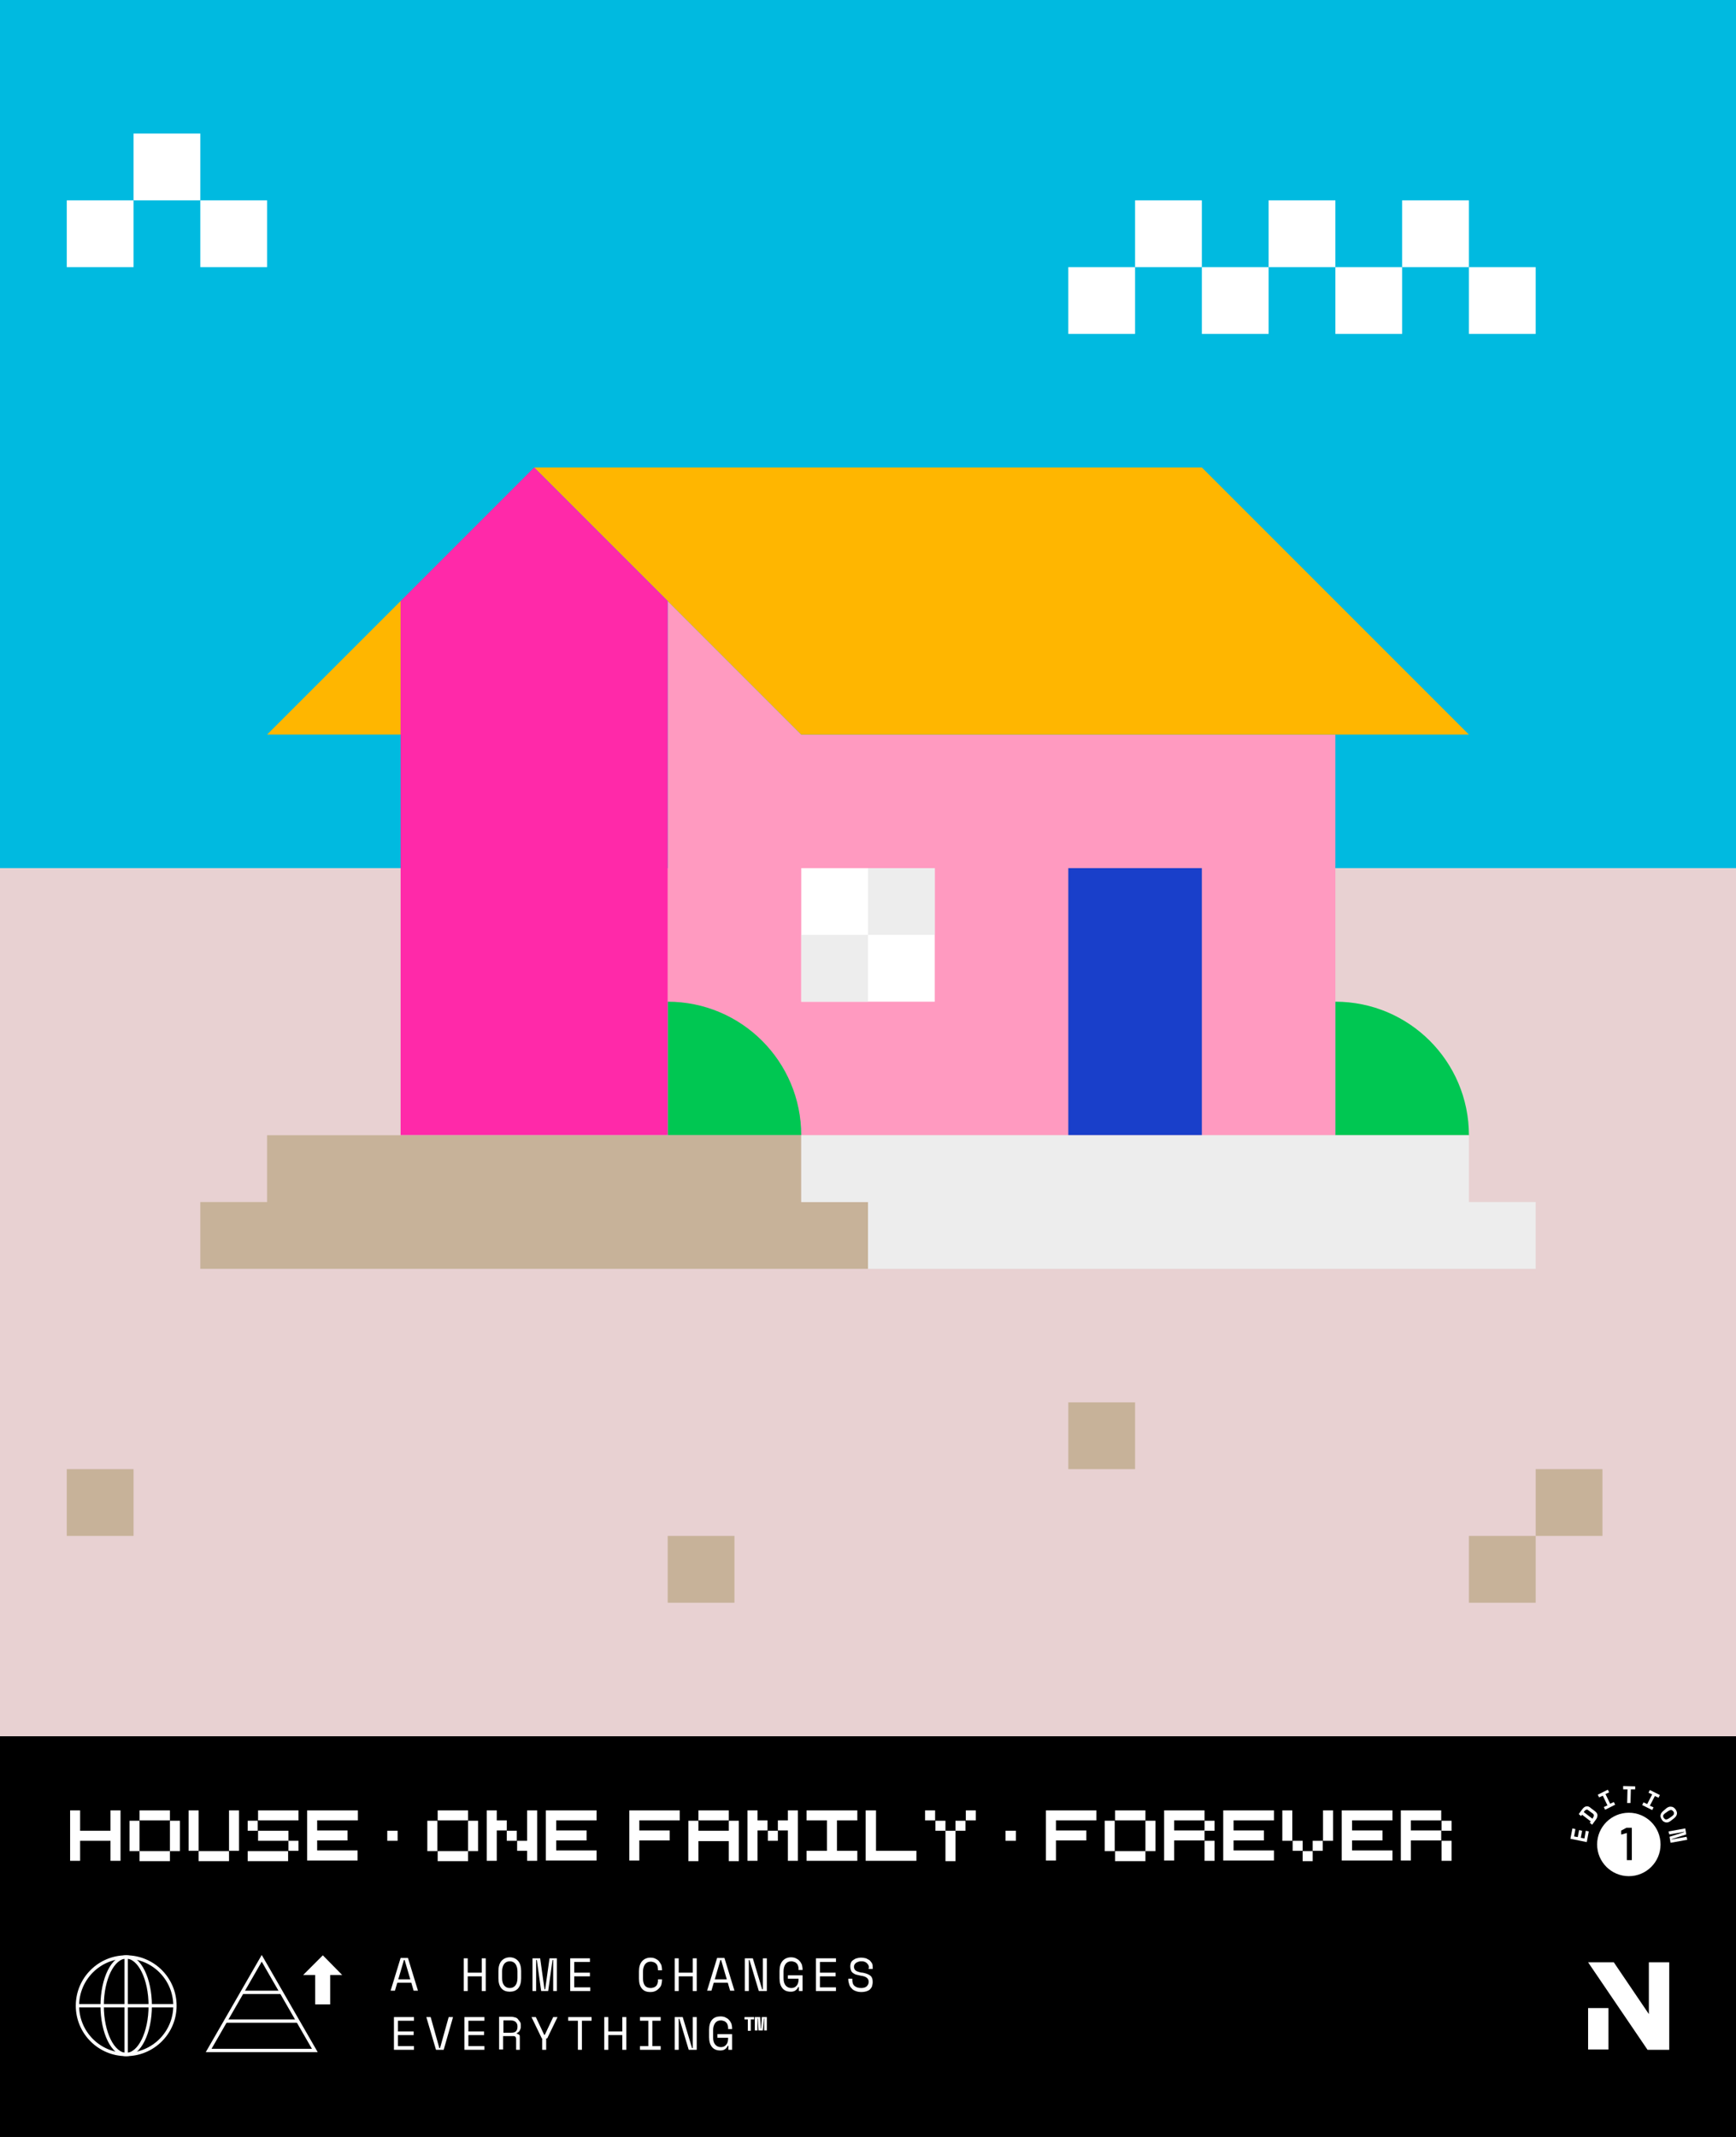 <?xml version="1.0" encoding="utf-8"?>
<!-- Generator: Adobe Illustrator 25.4.1, SVG Export Plug-In . SVG Version: 6.00 Build 0)  -->
<svg version="1.1" xmlns="http://www.w3.org/2000/svg" xmlns:xlink="http://www.w3.org/1999/xlink" x="0px" y="0px"
	 viewBox="0 0 520 640" style="enable-background:new 0 0 520 640;" xml:space="preserve">
<rect x="0" y="0" width="520" height="640" fill="#333333" stroke="none"/>
<style type="text/css">
	.st0{fill:#E8D1D2;}
	.st1{fill:#00BAE0;}
	.st2{fill:#FFFFFF;}
	.st3{fill:none;stroke:#FFFFFF;stroke-miterlimit:10;}
	.st4{fill:#C7B299;}
	.st5{fill:#00C752;}
	.st6{fill:#FDFF00;}
	.st7{fill:#CD46FF;}
	.st8{fill:#EDEDED;}
	.st9{fill:#8B005A;}
	.st10{fill:#FFB600;}
	.st11{fill:#5FDAD9;}
	.st12{fill:#EF0012;}
	.st13{fill:#FF9AC0;}
	.st14{fill:#193FCA;}
	.st15{fill:#FF29A9;}
	.st16{fill:#8C00B6;}
	.st17{fill:#565656;}
	.st18{fill:#B6F7F7;}
	.st19{fill:#00F200;}
	.st20{fill:#FBFD01;}
	.st21{fill:#1A3FC8;}
	.st22{fill:#F9F9F9;}
	.st23{clip-path:url(#SVGID_00000043424144688744223370000005286354587403445432_);}
	.st24{fill:none;stroke:#000000;stroke-width:1.422;stroke-miterlimit:10;}
	.st25{clip-path:url(#SVGID_00000008858844313762951160000016773011706191840939_);}
	.st26{clip-path:url(#SVGID_00000031888270534255465450000004412050739141786017_);}
	.st27{clip-path:url(#SVGID_00000059273785625937011350000008865088378892764808_);}
	.st28{clip-path:url(#SVGID_00000073707834994300020520000001337697100610920348_);}
	.st29{clip-path:url(#SVGID_00000002348408547808983780000006954655000203843214_);}
	.st30{clip-path:url(#SVGID_00000083791962094624904560000010043255482003646626_);}
	.st31{clip-path:url(#SVGID_00000041281041228508812610000009462664658230261918_);}
	.st32{clip-path:url(#SVGID_00000040541269848252869670000004189606341896561034_);}
	.st33{clip-path:url(#SVGID_00000158730715945142829690000009142408548843509125_);}
	.st34{clip-path:url(#SVGID_00000117637434807076653530000013902107897049242559_);}
	.st35{clip-path:url(#SVGID_00000011012596430245836150000015889323026095075212_);}
	.st36{clip-path:url(#SVGID_00000151532911937521213570000015224171392472270492_);}
	.st37{clip-path:url(#SVGID_00000131336964277370318590000000741555297826587037_);}
	.st38{clip-path:url(#SVGID_00000147924032308884673980000011236839910418065813_);}
	.st39{clip-path:url(#SVGID_00000012474676282291759900000004510195638671181243_);}
	.st40{clip-path:url(#SVGID_00000181801782554750404110000012627884837650173345_);}
	.st41{fill:none;stroke:#EF0012;stroke-miterlimit:10;}
	.st42{clip-path:url(#SVGID_00000127045764270505109690000012804531014659109012_);}
	.st43{clip-path:url(#SVGID_00000014592012169101185060000015420805018970807694_);}
	.st44{clip-path:url(#SVGID_00000052095629893611821510000006680386549447493534_);}
	.st45{fill:none;stroke:#FF29BE;stroke-width:4.149;stroke-miterlimit:10;}
	.st46{fill:#FF29BE;}
	.st47{display:none;}
	.st48{display:inline;fill:#00BAE0;}
	.st49{display:inline;fill:#E8D1D2;}
	.st50{display:inline;fill:#B6F7F7;}
	.st51{display:inline;}
	.st52{fill:#FF9CC2;}
</style>
<g id="Layer_1">
	<g>
		<rect y="260" class="st0" width="520" height="260"/>
		<rect class="st1" width="520" height="260"/>
		<g>
			<rect x="0" y="520" width="520" height="120"/>
		</g>
		<g>
			<path class="st2" d="M21,542.2h3v6.1h9.1v-6.1h3v15.1h-3v-6H24v6h-3V542.2z"/>
			<path class="st2" d="M38.8,545.3h3v9.1h-3V545.3z M41.8,542.2h9.1v3h-9.1V542.2z M41.8,554.4h9.1v3h-9.1V554.4z M50.9,545.3h3
				v9.1h-3V545.3z"/>
			<path class="st2" d="M56.5,542.2h3v12.1h-3V542.2z M59.5,554.4h9.1v3h-9.1V554.4z M68.6,542.2h3v12.1h-3V542.2z"/>
			<path class="st2" d="M74.2,545.3h3v3h-3V545.3z M74.2,554.4h12.1v3H74.2V554.4z M77.3,542.2h12.1v3H77.3V542.2z M77.3,548.3h9.1
				v3h-9.1V548.3z M86.4,551.3h3v3h-3V551.3z"/>
			<path class="st2" d="M92,542.2h15.2v3H95v3h9.1v3H95v3h12.1v3H92V542.2z"/>
			<path class="st2" d="M116,548.3h3.1v3H116V548.3z"/>
			<path class="st2" d="M128,545.3h3v9.1h-3V545.3z M131.1,542.2h9.1v3h-9.1V542.2z M131.1,554.4h9.1v3h-9.1V554.4z M140.2,545.3h3
				v9.1h-3V545.3z"/>
			<path class="st2" d="M145.8,542.2h3v3h3v3h-3v9.1h-3V542.2z M151.8,548.3h3v3h-3V548.3z M157.9,542.2h3v15.1h-3v-3h-3v-3h3V542.2
				z"/>
			<path class="st2" d="M163.5,542.2h15.2v3h-12.1v3h9.1v3h-9.1v3h12.1v3h-15.2V542.2z"/>
			<path class="st2" d="M188.4,542.2h15.2v3h-12.1v3h9.1v3h-9.1v6h-3V542.2z"/>
			<path class="st2" d="M206.2,545.3h3v3h9.1v-3h3v12.1h-3v-6h-9.1v6h-3V545.3z M209.2,542.2h9.1v3h-9.1V542.2z"/>
			<path class="st2" d="M223.9,542.2h3v3h3v3h-3v9.1h-3V542.2z M230,548.3h3v3h-3V548.3z M236,542.2h3v15.1h-3v-9.1h-3v-3h3V542.2z"
				/>
			<path class="st2" d="M241.6,542.2h15.2v3h-6.1v9.1h6.1v3h-15.2v-3h6.1v-9.1h-6.1V542.2z"/>
			<path class="st2" d="M259.4,542.2h3v12.1h12.1v3h-15.2V542.2z"/>
			<path class="st2" d="M277.1,542.2h3v3h-3V542.2z M280.2,545.3h3v3h-3V545.3z M283.2,548.3h3v9.1h-3V548.3z M286.2,545.3h3v3h-3
				V545.3z M289.3,542.2h3v3h-3V542.2z"/>
			<path class="st2" d="M301.2,548.3h3.1v3h-3.1V548.3z"/>
			<path class="st2" d="M313.2,542.2h15.2v3h-12.1v3h9.1v3h-9.1v6h-3V542.2z"/>
			<path class="st2" d="M330.9,545.3h3v9.1h-3V545.3z M334,542.2h9.1v3H334V542.2z M334,554.4h9.1v3H334V554.4z M343.1,545.3h3v9.1
				h-3V545.3z"/>
			<path class="st2" d="M348.7,542.2h12.1v3h-9.1v3h9.1v3h-9.1v6h-3V542.2z M360.8,545.3h3v3h-3V545.3z M360.8,551.3h3v6h-3V551.3z"
				/>
			<path class="st2" d="M366.4,542.2h15.2v3h-12.1v3h9.1v3h-9.1v3h12.1v3h-15.2V542.2z"/>
			<path class="st2" d="M384.1,542.2h3v9.1h-3V542.2z M387.2,551.3h3v3h-3V551.3z M390.2,554.4h3v3h-3V554.4z M393.2,551.3h3v3h-3
				V551.3z M396.3,542.2h3v9.1h-3V542.2z"/>
			<path class="st2" d="M401.9,542.2h15.2v3h-12.1v3h9.1v3h-9.1v3h12.1v3h-15.2V542.2z"/>
			<path class="st2" d="M419.6,542.2h12.1v3h-9.1v3h9.1v3h-9.1v6h-3V542.2z M431.8,545.3h3v3h-3V545.3z M431.8,551.3h3v6h-3V551.3z"
				/>
		</g>
		<g>
			<polygon class="st2" points="493.9,603.2 483.4,587.7 475.7,587.7 493.5,613.9 500,613.9 500,587.7 493.9,587.7 			"/>
			<rect x="475.7" y="601.4" class="st2" width="6.1" height="12.4"/>
		</g>
		<g>
			<circle class="st3" cx="37.8" cy="600.7" r="14.6"/>
			<ellipse class="st3" cx="37.8" cy="600.7" rx="7.2" ry="14.6"/>
			<line class="st3" x1="37.8" y1="586.1" x2="37.8" y2="615.3"/>
			<line class="st3" x1="52.4" y1="600.7" x2="23.2" y2="600.7"/>
		</g>
		<g>
			<g>
				<polygon class="st3" points="78.4,586.5 62.5,614.1 94.3,614.1 				"/>
				<line class="st3" x1="67.6" y1="605.3" x2="89.3" y2="605.3"/>
				<line class="st3" x1="72.7" y1="596.7" x2="84.2" y2="596.7"/>
			</g>
			<polygon class="st2" points="90.8,591.5 96.7,585.6 102.5,591.5 98.9,591.5 98.9,600.3 94.4,600.3 94.4,591.5 			"/>
		</g>
		<g>
			<g>
				<path class="st2" d="M123.2,593.8H119l-0.7,2.4H117l3-9.8h2.2l3,9.8h-1.3L123.2,593.8z M121,587l-1.7,5.8h3.6l-1.7-5.8H121z"/>
				<path class="st2" d="M138.9,586.5h1.2v4.3h4.2v-4.3h1.2v9.8h-1.2v-4.4h-4.2v4.4h-1.2V586.5z"/>
				<path class="st2" d="M149.3,590.3c0-1.3,0.3-2.3,0.9-3c0.6-0.7,1.5-1.1,2.5-1.1s1.9,0.4,2.5,1.1c0.6,0.7,0.9,1.7,0.9,3v2.2
					c0,1.3-0.3,2.3-0.9,3c-0.6,0.7-1.5,1-2.5,1s-1.9-0.3-2.5-1c-0.6-0.7-0.9-1.7-0.9-3V590.3z M152.7,595.4c0.8,0,1.3-0.3,1.7-0.8
					c0.4-0.5,0.6-1.3,0.6-2.2v-2c0-0.9-0.2-1.6-0.6-2.2c-0.4-0.5-0.9-0.8-1.7-0.8c-0.8,0-1.3,0.3-1.7,0.8c-0.4,0.6-0.6,1.3-0.6,2.2
					v2c0,1,0.2,1.7,0.6,2.2C151.4,595.1,151.9,595.4,152.7,595.4z"/>
				<path class="st2" d="M159.6,586.5h2.2l1.3,9.3h0.2l1.3-9.3h2.2v9.8h-1.1V587h-0.2l-1.3,9.3h-2.1l-1.3-9.3h-0.2v9.3h-1.1V586.5z"
					/>
				<path class="st2" d="M170.8,586.5h5.9v1.1H172v3.2h4.7v1.1H172v3.3h4.8v1.1h-6V586.5z"/>
				<path class="st2" d="M194.9,595.4c0.4,0,0.7-0.1,1-0.2c0.3-0.1,0.5-0.3,0.7-0.5c0.2-0.2,0.3-0.5,0.4-0.8
					c0.1-0.3,0.1-0.6,0.1-0.9v-0.2h1.2v0.2c0,0.5-0.1,1-0.2,1.4s-0.4,0.8-0.7,1.1c-0.3,0.3-0.6,0.6-1.1,0.8
					c-0.4,0.2-0.9,0.3-1.5,0.3c-1.1,0-1.9-0.3-2.5-1c-0.6-0.7-0.9-1.7-0.9-3v-2.2c0-1.3,0.3-2.3,0.9-3c0.6-0.7,1.5-1.1,2.5-1.1
					c0.6,0,1.1,0.1,1.5,0.3c0.4,0.2,0.8,0.4,1.1,0.8s0.5,0.7,0.7,1.1c0.1,0.4,0.2,0.9,0.2,1.4v0.2h-1.2v-0.2c0-0.3-0.1-0.6-0.1-0.9
					c-0.1-0.3-0.2-0.6-0.4-0.8c-0.2-0.2-0.4-0.4-0.7-0.5c-0.3-0.1-0.6-0.2-1-0.2c-0.8,0-1.3,0.3-1.7,0.8c-0.4,0.6-0.6,1.3-0.6,2.2v2
					c0,1,0.2,1.7,0.6,2.2C193.5,595.1,194.1,595.4,194.9,595.4z"/>
				<path class="st2" d="M202.1,586.5h1.2v4.3h4.2v-4.3h1.2v9.8h-1.2v-4.4h-4.2v4.4h-1.2V586.5z"/>
				<path class="st2" d="M218,593.8h-4.2l-0.7,2.4h-1.3l3-9.8h2.2l3,9.8h-1.3L218,593.8z M215.8,587l-1.7,5.8h3.6L216,587H215.8z"/>
				<path class="st2" d="M228.3,595.8h0.2v-9.3h1.2v9.8h-2.4l-2.8-9.3h-0.2v9.3h-1.2v-9.8h2.4L228.3,595.8z"/>
				<path class="st2" d="M236,591.6h4.4v4.7h-1.1v-1.2h-0.2c-0.2,0.4-0.4,0.7-0.8,1c-0.4,0.3-0.9,0.4-1.4,0.4c-1.1,0-1.9-0.3-2.5-1
					c-0.6-0.7-0.9-1.7-0.9-3v-2.2c0-1.3,0.3-2.3,0.9-3c0.6-0.7,1.5-1.1,2.5-1.1c0.6,0,1.1,0.1,1.5,0.3s0.8,0.4,1.1,0.8
					c0.3,0.3,0.5,0.7,0.7,1.1c0.1,0.4,0.2,0.9,0.2,1.4v0.2h-1.2v-0.2c0-0.3,0-0.6-0.1-0.9c-0.1-0.3-0.2-0.6-0.4-0.8
					c-0.2-0.2-0.4-0.4-0.7-0.5c-0.3-0.1-0.6-0.2-1-0.2c-0.8,0-1.3,0.3-1.7,0.8c-0.4,0.6-0.6,1.3-0.6,2.2v2c0,1,0.2,1.7,0.6,2.2
					c0.4,0.5,1,0.8,1.7,0.8c0.7,0,1.2-0.2,1.6-0.7c0.4-0.4,0.6-1.1,0.6-1.9v-0.2H236V591.6z"/>
				<path class="st2" d="M244.5,586.5h5.9v1.1h-4.8v3.2h4.7v1.1h-4.7v3.3h4.8v1.1h-6V586.5z"/>
				<path class="st2" d="M260.3,589.3c0-0.3-0.1-0.6-0.2-0.8s-0.3-0.4-0.5-0.6c-0.2-0.2-0.5-0.3-0.7-0.4c-0.3-0.1-0.6-0.1-0.9-0.1
					c-0.3,0-0.5,0-0.8,0.1s-0.5,0.2-0.7,0.3c-0.2,0.1-0.3,0.3-0.5,0.5c-0.1,0.2-0.2,0.4-0.2,0.7v0.1c0,0.3,0.1,0.5,0.2,0.7
					c0.1,0.2,0.3,0.4,0.5,0.5c0.2,0.1,0.5,0.2,0.8,0.3c0.3,0.1,0.7,0.2,1.1,0.2c1,0.2,1.8,0.5,2.3,0.9c0.5,0.4,0.7,1,0.7,1.8v0.2
					c0,0.4-0.1,0.8-0.2,1.2c-0.1,0.3-0.4,0.7-0.6,0.9c-0.3,0.3-0.6,0.4-1.1,0.6c-0.4,0.1-0.9,0.2-1.5,0.2c-0.6,0-1.2-0.1-1.7-0.3
					s-0.9-0.4-1.2-0.8c-0.3-0.3-0.6-0.7-0.7-1.1s-0.3-0.9-0.3-1.4v-0.4h1.2v0.3c0,0.9,0.2,1.5,0.7,1.9c0.5,0.4,1.1,0.6,2,0.6
					c0.7,0,1.3-0.2,1.6-0.5s0.6-0.7,0.6-1.3v-0.1c0-0.5-0.2-0.9-0.6-1.2c-0.4-0.3-1-0.5-1.8-0.6c-0.5-0.1-0.9-0.2-1.3-0.3
					c-0.4-0.1-0.7-0.3-1-0.5c-0.3-0.2-0.5-0.5-0.6-0.8c-0.1-0.3-0.2-0.7-0.2-1.1v-0.2c0-0.4,0.1-0.7,0.2-1s0.4-0.6,0.7-0.8
					c0.3-0.2,0.6-0.4,1-0.5c0.4-0.1,0.8-0.2,1.3-0.2c0.6,0,1,0.1,1.5,0.2c0.4,0.2,0.8,0.4,1.1,0.6c0.3,0.3,0.5,0.6,0.7,0.9
					c0.2,0.4,0.2,0.7,0.2,1.1v0.6h-1.2V589.3z"/>
				<path class="st2" d="M118.1,604.1h5.9v1.1h-4.8v3.2h4.7v1.1h-4.7v3.3h4.8v1.1h-6V604.1z"/>
				<path class="st2" d="M127.7,604.1h1.3l2.6,9.3h0.2l2.6-9.3h1.3l-2.8,9.8h-2.3L127.7,604.1z"/>
				<path class="st2" d="M139.2,604.1h5.9v1.1h-4.8v3.2h4.7v1.1h-4.7v3.3h4.8v1.1h-6V604.1z"/>
				<path class="st2" d="M155.8,613.9h-1.2v-3.3c0-0.2-0.1-0.4-0.2-0.6c-0.1-0.1-0.3-0.2-0.6-0.2h-3.1v4h-1.2v-9.8h3.5
					c0.5,0,0.9,0.1,1.3,0.2c0.4,0.1,0.7,0.3,0.9,0.6s0.4,0.5,0.6,0.8s0.2,0.7,0.2,1v0.4c0,0.4-0.1,0.7-0.3,1.1
					c-0.2,0.4-0.5,0.6-0.9,0.8v0.2c0.3,0,0.5,0.2,0.7,0.3s0.2,0.4,0.2,0.8V613.9z M150.8,608.8h2.2c0.7,0,1.2-0.1,1.5-0.4
					s0.5-0.7,0.5-1.3v-0.3c0-0.5-0.2-0.9-0.5-1.2s-0.8-0.5-1.5-0.5h-2.2V608.8z"/>
				<path class="st2" d="M162.6,610.5h-0.3l-3.1-6.4h1.3l2.5,5.3h0.2l2.5-5.3h1.3l-3.1,6.4h-0.3v3.4h-1.2V610.5z"/>
				<path class="st2" d="M170.3,604.1h6.9v1.1h-2.9v8.7h-1.2v-8.7h-2.9V604.1z"/>
				<path class="st2" d="M181,604.1h1.2v4.3h4.2v-4.3h1.2v9.8h-1.2v-4.4h-4.2v4.4H181V604.1z"/>
				<path class="st2" d="M191.7,604.1h6.2v1.1h-2.5v7.6h2.5v1.1h-6.2v-1.1h2.5v-7.6h-2.5V604.1z"/>
				<path class="st2" d="M207.3,613.4h0.2v-9.3h1.2v9.8h-2.4l-2.8-9.3h-0.2v9.3h-1.2v-9.8h2.4L207.3,613.4z"/>
				<path class="st2" d="M214.9,609.2h4.4v4.7h-1.1v-1.2H218c-0.2,0.4-0.4,0.7-0.8,1c-0.4,0.3-0.9,0.4-1.4,0.4c-1.1,0-1.9-0.3-2.5-1
					c-0.6-0.7-0.9-1.7-0.9-3v-2.2c0-1.3,0.3-2.3,0.9-3c0.6-0.7,1.5-1,2.5-1c0.6,0,1.1,0.1,1.5,0.3c0.4,0.2,0.8,0.4,1.1,0.8
					c0.3,0.3,0.5,0.7,0.7,1.1c0.1,0.4,0.2,0.9,0.2,1.4v0.2h-1.2v-0.2c0-0.3,0-0.6-0.1-0.9c-0.1-0.3-0.2-0.6-0.4-0.8
					c-0.2-0.2-0.4-0.4-0.7-0.5c-0.3-0.1-0.6-0.2-1-0.2c-0.8,0-1.3,0.3-1.7,0.8c-0.4,0.6-0.6,1.3-0.6,2.2v2c0,1,0.2,1.7,0.6,2.2
					c0.4,0.5,1,0.8,1.7,0.8c0.7,0,1.2-0.2,1.6-0.7c0.4-0.4,0.6-1.1,0.6-1.9v-0.2h-3.2V609.2z"/>
				<path class="st2" d="M223,604.1h2.9v0.7h-1v3.4H224v-3.4H223V604.1z M226.2,604.1h1.5l0.2,3.5h0.1l0.2-3.5h1.5v4h-0.8v-3.6h-0.1
					l-0.3,3.6h-1.3l-0.2-3.6h-0.1v3.6h-0.8V604.1z"/>
			</g>
		</g>
		<g>
			<circle class="st2" cx="487.9" cy="552.4" r="9.5"/>
			<g>
				<g>
					<path class="st2" d="M470.4,550.7l0.6-3.1l0.9,0.2l-0.4,2.2l1.1,0.2l0.4-2.1l0.9,0.2l-0.4,2.1l1.1,0.2l0.4-2.3l0.9,0.2
						l-0.6,3.2L470.4,550.7z"/>
					<path class="st2" d="M472.9,543.3l1.1-1.5c0.4-0.5,0.8-0.8,1.2-0.8c0.4-0.1,0.9,0.1,1.3,0.5l1.2,0.9c0.5,0.4,0.8,0.8,0.8,1.2
						c0,0.4-0.1,0.9-0.5,1.4l-1.1,1.5l-0.7-0.6l0.3-0.4l-2.6-2l-0.3,0.4L472.9,543.3z M477.2,544.3c0.2-0.3,0.3-0.5,0.2-0.7
						c0-0.2-0.2-0.4-0.5-0.6l-1.1-0.8c-0.2-0.2-0.4-0.3-0.6-0.2c-0.2,0-0.4,0.2-0.6,0.4l-0.2,0.3l2.6,2L477.2,544.3z"/>
					<path class="st2" d="M478.6,537.5l3-1.5l0.4,0.8l-1.1,0.5l1.4,2.9l1.1-0.5l0.4,0.8l-3,1.5l-0.4-0.8l1.1-0.5l-1.4-2.9l-1.1,0.5
						L478.6,537.5z"/>
					<path class="st2" d="M486.2,534.9l3.6,0.1l0,0.9l-1.3,0l-0.1,4.1l-1,0l0.1-4.1l-1.3,0L486.2,534.9z"/>
					<path class="st2" d="M494.2,536.1l3,1.5l-0.4,0.8l-1.1-0.5l-1.5,2.9l1.1,0.5l-0.4,0.8l-3-1.5l0.4-0.8l1.1,0.5l1.5-2.9l-1.1-0.5
						L494.2,536.1z"/>
					<path class="st2" d="M499.1,541.6c0.5-0.4,1-0.6,1.5-0.5c0.5,0,0.9,0.3,1.3,0.8c0.3,0.5,0.5,0.9,0.4,1.4
						c-0.1,0.5-0.4,0.9-0.9,1.3l-0.9,0.7c-0.5,0.4-1,0.6-1.5,0.5c-0.5-0.1-0.9-0.3-1.2-0.8c-0.3-0.5-0.5-0.9-0.4-1.4
						s0.4-0.9,0.9-1.3L499.1,541.6z M498.4,544.5c0.1,0.1,0.2,0.2,0.3,0.3s0.2,0.1,0.4,0.1c0.1,0,0.3,0,0.4-0.1
						c0.1-0.1,0.3-0.1,0.4-0.2l1-0.7c0.1-0.1,0.2-0.2,0.3-0.3c0.1-0.1,0.2-0.2,0.2-0.3c0-0.1,0-0.2,0-0.4s-0.1-0.3-0.2-0.4
						s-0.2-0.2-0.3-0.3s-0.2-0.1-0.4-0.1s-0.3,0-0.4,0.1c-0.1,0.1-0.3,0.1-0.4,0.2l-1,0.7c-0.1,0.1-0.2,0.2-0.3,0.3
						c-0.1,0.1-0.2,0.2-0.2,0.3c0,0.1,0,0.2,0,0.4C498.2,544.2,498.3,544.4,498.4,544.5z"/>
					<path class="st2" d="M500.7,550.8l0,0.1l4.5-0.8l0.2,0.9l-5,0.9l-0.3-1.8l4.4-1.4l0-0.1l-4.5,0.8l-0.2-0.9l5-0.9l0.3,1.8
						L500.7,550.8z"/>
				</g>
			</g>
			<g>
				<path d="M487.4,547.4h1.3c0,0,0.1,0,0.1,0c0,0,0,0.1,0,0.1v9.5c0,0,0,0.1,0,0.1c0,0-0.1,0-0.1,0h-1.3c0,0-0.1,0-0.1,0
					s0-0.1,0-0.1v-8c0,0,0,0,0,0s0,0-0.1,0l-1.4,0.4c0,0,0,0-0.1,0c0,0-0.1,0-0.1,0c0,0,0-0.1,0-0.1l0-0.9c0-0.1,0-0.2,0.1-0.2
					l1.5-0.8C487.3,547.4,487.3,547.4,487.4,547.4z"/>
			</g>
		</g>
	</g>
	<g>
		<rect x="400" y="80" class="st2" width="20" height="20"/>
		<rect x="420" y="60" class="st2" width="20" height="20"/>
		<rect x="440" y="80" class="st2" width="20" height="20"/>
		<rect x="360" y="80" class="st2" width="20" height="20"/>
		<rect x="380" y="60" class="st2" width="20" height="20"/>
		<rect x="320" y="80" class="st2" width="20" height="20"/>
		<rect x="340" y="60" class="st2" width="20" height="20"/>
		<rect x="60" y="60" class="st2" width="20" height="20"/>
		<rect x="20" y="60" class="st2" width="20" height="20"/>
		<rect x="40" y="40" class="st2" width="20" height="20"/>
	</g>
	<g>
		<rect x="440" y="460" class="st4" width="20" height="20"/>
		<rect x="460" y="440" class="st4" width="20" height="20"/>
		<rect x="200" y="460" class="st4" width="20" height="20"/>
		<rect x="320" y="420" class="st4" width="20" height="20"/>
		<rect x="20" y="440" class="st4" width="20" height="20"/>
	</g>
	<g>
		<g>
			<path class="st5" d="M440,340h-40v-40h0C422.1,300,440,317.9,440,340L440,340z"/>
			<polygon class="st10" points="120,220 80,220 120,180 			"/>
			<g>
				<polygon class="st13" points="400,220 240,220 200,180 200,340 400,340 				"/>
			</g>
			<path class="st5" d="M240,340h-40v-40h0C222.1,300,240,317.9,240,340L240,340z"/>
			<polygon class="st10" points="160,140 240,220 440,220 360,140 			"/>
			<g>
				<g>
					<rect x="240" y="260" class="st2" width="40" height="40"/>
				</g>
				<g>
					<rect x="260" y="260" transform="matrix(-1 -4.547486e-11 4.547486e-11 -1 540 540)" class="st8" width="20" height="20"/>
					<rect x="240" y="280" transform="matrix(-1 -4.502011e-11 4.502011e-11 -1 500 580)" class="st8" width="20" height="20"/>
				</g>
			</g>
			<rect x="320" y="260" class="st14" width="40" height="80"/>
		</g>
		<g>
			<path class="st15" d="M120,180v160h80V180l-40-40L120,180z"/>
		</g>
	</g>
	<g>
		<polygon class="st4" points="240,360 240,340 80,340 80,360 60,360 60,380 260,380 260,360 		"/>
	</g>
	<polygon class="st8" points="440,360 440,340 240,340 240,360 260,360 260,380 460,380 460,360 	"/>
</g>
<g id="master" class="st47">
</g>
</svg>
